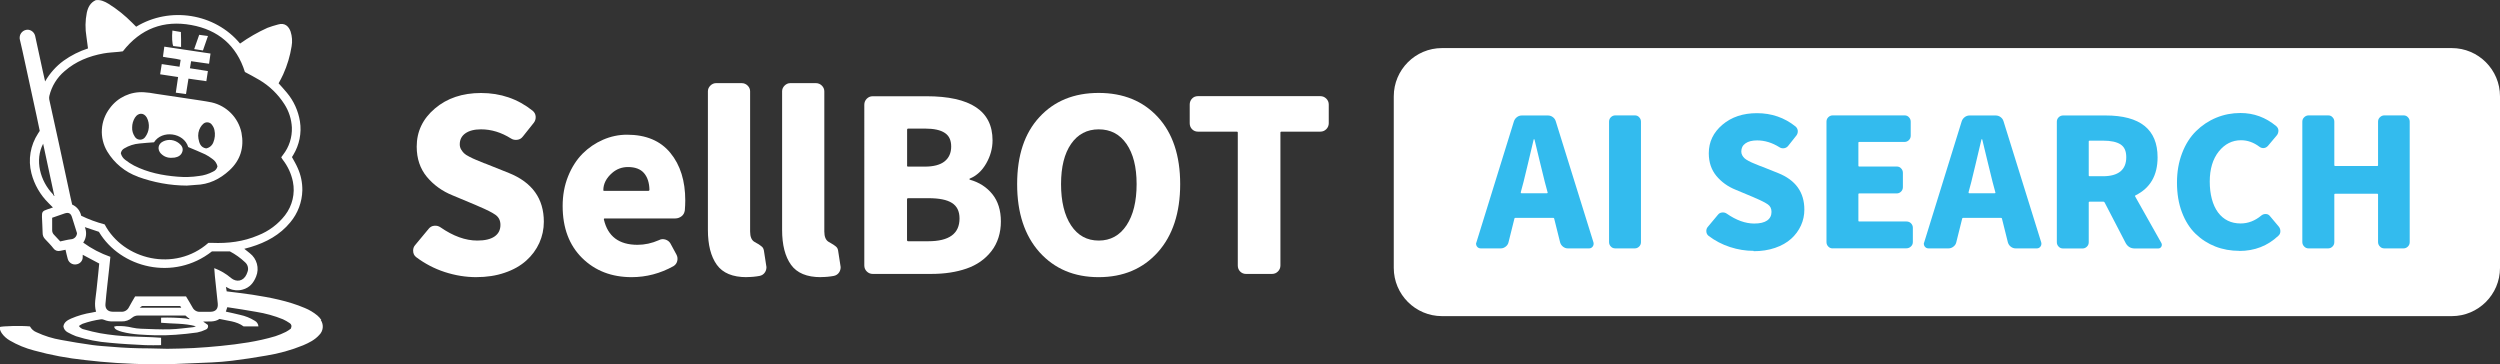 <?xml version="1.0" encoding="UTF-8"?><svg id="_レイヤー_2" xmlns="http://www.w3.org/2000/svg" viewBox="0 0 293.79 42.81"><rect x="0" y="0" width="293.79" height="42.81" fill="#333333" stroke="none"/><defs><style>.cls-1{fill:#fff;}.cls-2{fill:#3be;}</style></defs><g id="_レイヤー_1-2"><path class="cls-1" d="m37.76,37.6c-.13-.19-.28-.37-.46-.52-.45-.37-.95-.67-1.49-.89-1.98-.84-4.07-1.23-6.17-1.56-.99-.15-1.98-.26-3-.39-.02-.15-.05-.31-.09-.53.17.09.29.16.4.21.49.22,1.05.26,1.57.11.81-.22,1.28-.78,1.58-1.54.4-.97.09-2.09-.74-2.73-.21-.16-.42-.33-.65-.52.28-.08.52-.14.76-.21,1.81-.55,3.43-1.42,4.65-2.91.88-1.05,1.38-2.38,1.41-3.75.01-.9-.17-1.79-.54-2.61-.19-.45-.45-.87-.68-1.3.05-.09.11-.18.16-.26.71-1.18.99-2.56.78-3.92-.2-1.25-.73-2.43-1.55-3.4-.31-.38-.65-.74-.96-1.09.19-.36.39-.7.54-1.05.48-1.06.81-2.17.99-3.31.1-.57.06-1.16-.12-1.72-.21-.59-.66-1.08-1.48-.83-.42.11-.83.24-1.24.39-1.13.51-2.21,1.13-3.22,1.85-2.95-3.56-8.26-4.39-12.21-1.98-.15-.15-.3-.31-.46-.46-.84-.85-1.77-1.6-2.78-2.23-.46-.28-.95-.51-1.51-.43-.64.29-.91.84-1.05,1.47-.19.94-.2,1.9-.04,2.85.07.44.12.88.18,1.35-1.02.33-1.99.82-2.86,1.44-.89.65-1.63,1.48-2.18,2.44-.1-.45-.19-.85-.28-1.24-.3-1.37-.59-2.74-.89-4.11-.1-.41-.45-.71-.87-.73-.52,0-.95.42-.95.94,0,.08,0,.17.03.25.21.84.38,1.69.57,2.54.46,2.12.93,4.23,1.38,6.35.13.61.26,1.21.38,1.81-.07.11-.14.21-.2.31-.9,1.38-1.19,3.07-.78,4.67.34,1.33,1.04,2.54,2.01,3.5.16.16.32.33.52.52-.26.09-.46.17-.67.23-.55.18-.64.3-.62.88.02.64.07,1.28.08,1.91,0,.26.1.51.29.7.34.36.69.71.99,1.1.17.24.48.35.77.28.21-.04.42-.08.64-.13.09.38.16.73.26,1.07.12.46.58.74,1.04.64.42-.07.73-.43.72-.85,0-.09,0-.17,0-.27l1.94,1.03c-.04.42-.08.82-.12,1.22-.07.63-.14,1.27-.2,1.9-.08.84-.31,1.68-.05,2.54-.18.04-.34.07-.49.1-.84.13-1.67.37-2.46.71-.41.19-.81.41-.89.91.04.3.23.56.5.7.32.18.65.33.98.46,1.29.41,2.61.67,3.96.77,1.4.14,2.81.21,4.21.28.6.03,1.21,0,1.83,0v-.87c-.35-.02-.68-.05-1.01-.06-.83-.03-1.65-.06-2.48-.09-1.23-.04-2.46-.17-3.67-.38-.63-.11-1.24-.27-1.86-.44-.26-.04-.49-.19-.64-.41.14-.1.28-.19.43-.26.71-.25,1.44-.43,2.19-.53.11,0,.23.01.33.06.35.15.73.21,1.11.19.32-.01.64,0,.96,0,.45.02.9-.14,1.24-.44.19-.16.43-.25.68-.25,1.86,0,3.72,0,5.58,0l.31.26c.05.03.11.06.16.1,0,.03-.02.05-.02.08l-.39-.09c-.97-.1-1.95-.13-2.92-.1v.6c1.35.13,2.71.04,4.09.41-.1.05-.21.08-.32.11-.91.09-1.82.23-2.73.25-1.13.03-2.27-.03-3.4-.07-.35-.01-.69-.06-1.03-.13-.61-.15-1.23-.21-1.85-.18-.09.01-.19.03-.28.06.04.25.22.34.38.42.18.08.37.15.57.2,1.27.33,2.58.35,3.88.4.8.02,1.6,0,2.39-.06.85-.06,1.7-.15,2.55-.27.34-.07.67-.18.98-.33.21-.06.34-.28.28-.5,0-.02-.02-.05-.03-.07l-.54-.38c.66-.04,1.33.1,1.92-.31.97.23,1.99.25,2.84.88h1.74c-.02-.28-.18-.54-.44-.67-.53-.33-1.11-.56-1.72-.69-.54-.14-1.1-.25-1.67-.38.06-.18.11-.33.17-.52,1.15.18,2.28.34,3.41.55,1.07.17,2.12.46,3.13.87.28.13.54.28.79.45.2.13.28.33.14.65-.18.14-.38.27-.58.38-.4.2-.82.37-1.24.51-2.09.63-4.24.92-6.4,1.14-1.07.11-2.14.19-3.21.25-1.03.05-2.06.08-3.09.09-.71,0-1.42-.05-2.13-.05-1.48,0-2.96-.06-4.44-.19-.74-.06-1.48-.1-2.21-.2-1.23-.17-2.46-.37-3.69-.6-1-.17-1.97-.47-2.89-.9-.34-.13-.61-.38-.78-.69-.97-.1-3.29-.05-3.59.08.04.25.13.5.27.71.25.36.58.65.96.87.89.52,1.85.91,2.85,1.17,1.96.54,3.95.91,5.97,1.12,1.22.15,2.45.26,3.68.34,1.33.08,2.67.14,4,.17,1,.02,2-.01,3.01-.05,1.41-.05,2.81-.11,4.22-.18.8-.04,1.59-.1,2.39-.2,1.33-.17,2.67-.36,4-.6,1.49-.24,2.94-.64,4.34-1.21.7-.3,1.37-.63,1.89-1.21.48-.46.56-1.2.19-1.76M6.26,22.87c-1.58-1.61-2.18-4.09-1.19-5.98.44,2.03.86,4,1.28,5.97,0,.03.02.06.02.09.02.02.04.04.05.05,0,.01-.01.02-.02.03l-.13-.08s-.01-.06-.02-.08m2.08,5.25c-.43.05-.85.17-1.25.25-.26-.27-.48-.52-.71-.76-.15-.14-.24-.33-.24-.54,0-.48,0-.96,0-1.48.49-.17.98-.35,1.47-.51.45-.15.71-.02.85.41.21.64.41,1.29.6,1.91-.02.39-.33.7-.72.72m1.21-2.77c-.12-.58-.51-1.07-1.06-1.31-.12-.52-.25-1.07-.36-1.62-.38-1.78-.77-3.56-1.15-5.34-.39-1.79-.79-3.58-1.18-5.38-.03-.14-.02-.29.01-.43.27-1.14.9-2.16,1.79-2.91,1.31-1.15,2.88-1.77,4.57-2.08.6-.11,1.21-.13,1.81-.19.16-.02.31-.04.47-.06,2.08-2.67,4.8-3.68,8.04-3.09,3.14.57,5.32,2.38,6.3,5.52.55.3,1.13.59,1.69.93,1.19.7,2.2,1.68,2.95,2.85.53.82.83,1.76.88,2.74.04,1.16-.32,2.29-1.03,3.2-.07.09-.14.18-.22.3.06.1.11.2.18.29.59.76,1,1.64,1.19,2.58.28,1.38-.06,2.82-.92,3.94-.82,1.06-1.92,1.88-3.17,2.37-1.73.74-3.54.96-5.41.88-.14,0-.29,0-.43,0-3.95,3.49-10.01,1.98-12.19-2.17-.95-.25-1.88-.59-2.76-1.02m6.88,10.81c.13-.1.2-.15.27-.2.02-.01.06,0,.08,0h4.41c.04.06.08.12.12.2h-4.88Zm8.83-3.73c.11,1.08.23,2.16.34,3.24.06.62-.24.96-.86.97-.41,0-.82-.01-1.22,0-.37.03-.72-.18-.89-.52-.12-.21-.24-.43-.37-.64s-.25-.42-.39-.65h-5.98c-.23.41-.49.81-.71,1.24-.17.38-.57.62-.99.56-.32-.01-.64,0-.96,0-.55-.01-.87-.34-.83-.89.05-.71.14-1.41.21-2.12.07-.69.15-1.38.23-2.07.05-.44.09-.89.14-1.37-1.14-.4-2.22-.96-3.19-1.67.37-.53.44-1.22.19-1.82.58.19,1.11.37,1.65.55,2.54,4.26,8.8,5.83,13.29,2.3h2.1c.65.34,1.25.77,1.79,1.28.33.29.44.75.28,1.15-.03.1-.07.19-.11.28-.36.79-1.16.96-1.82.42-.58-.5-1.25-.89-1.97-1.16.03.32.04.62.07.91m-9.05-11.65c1.84.67,3.79,1.03,5.75,1.04.25-.02.64-.06,1.03-.08,1.56-.04,2.86-.68,3.98-1.71,1.3-1.2,1.75-2.69,1.42-4.42-.37-1.78-1.75-3.17-3.52-3.57-.42-.09-.85-.15-1.28-.22-.84-.13-1.69-.26-2.53-.38-.92-.14-1.83-.28-2.75-.41-.46-.09-.92-.15-1.38-.18-1.57-.1-3.08.6-4.01,1.87-1.14,1.48-1.26,3.5-.3,5.1.83,1.37,2.09,2.41,3.59,2.95m7.37-5.82c.08-.14.18-.26.3-.37.26-.26.69-.26.96,0,.03.03.05.06.07.09.15.18.25.39.3.62.11.48.06.99-.13,1.45-.14.37-.46.64-.85.71-.66-.12-.8-.63-.9-1.15-.08-.46,0-.94.24-1.34m-7.69-1.14c.34-.55,1.02-.64,1.39.02.38.74.3,1.63-.21,2.29-.24.32-.69.39-1.02.15-.08-.06-.15-.14-.2-.23-.21-.32-.32-.69-.3-1.07,0-.41.12-.81.33-1.15m-1.26,3.62c.55-.33,1.17-.53,1.8-.58.56-.07,1.13-.09,1.7-.14.93-1.48,3.51-1.15,4.02.56.68.29,1.34.55,1.98.85.3.15.58.33.84.53.31.2.53.52.62.88-.06.29-.26.52-.53.63-.51.27-1.07.45-1.65.51-.83.13-1.68.15-2.52.08-1.77-.14-3.5-.49-5.1-1.3-.36-.19-.7-.41-1.02-.66-.27-.19-.46-.47-.54-.79.04-.24.18-.45.4-.57m6.33-8.39l-2.11-.32c.07-.41.13-.8.19-1.2.71.11,1.38.2,2.09.31.04-.26.08-.51.13-.81-.69-.18-1.38-.21-2.08-.36l.16-1.19c1.81.27,3.59.53,5.43.81-.06.43-.11.79-.17,1.2l-2.11-.3c-.05.27-.09.53-.14.83l2.11.33c-.06.39-.12.77-.18,1.19-.69-.1-1.37-.19-2.1-.3-.1.61-.19,1.19-.29,1.81l-1.2-.16c.09-.62.18-1.21.27-1.84m-.57-3.64c-.13-.28-.17-1.04-.1-1.82l1,.17c0,.31.02.59.02.88,0,.27,0,.55,0,.88-.31-.04-.62-.08-.92-.11m3.49.52l-1.03-.16c.2-.57.39-1.11.59-1.68l1.03.14c-.2.57-.39,1.12-.59,1.7m-4.93,12.13c-.46-.49-.36-1.15.25-1.44.61-.3,1.34-.21,1.87.22.32.25.52.58.39.98-.13.43-.49.63-.91.7-.12.01-.23.02-.35.02-.47.03-.93-.15-1.25-.49"/><path class="cls-1" d="m169.46,5.65h118.66c3.13,0,5.67,2.54,5.67,5.67v20.16c0,3.13-2.54,5.67-5.67,5.67h-118.66c-3.13,0-5.67-2.54-5.67-5.67V11.32c0-3.13,2.54-5.67,5.67-5.67Z"/><path class="cls-1" d="m55.98,32.57c-1.24,0-2.48-.2-3.71-.6-1.23-.4-2.35-.99-3.36-1.75-.24-.18-.36-.44-.36-.77,0-.24.07-.45.22-.63l1.62-1.95c.17-.2.38-.32.64-.34.27-.03.51.03.73.18,1.5,1.04,2.94,1.56,4.33,1.56.89,0,1.57-.16,2.03-.48.46-.32.69-.77.69-1.36,0-.51-.19-.9-.58-1.18-.38-.27-1.05-.61-2-1.01-.16-.07-.28-.13-.36-.16l-2.68-1.12c-1.22-.49-2.23-1.22-3.03-2.18-.79-.96-1.19-2.14-1.19-3.55,0-1.77.71-3.27,2.14-4.48,1.42-1.21,3.23-1.82,5.42-1.82,2.3,0,4.32.69,6.06,2.08.22.18.34.41.36.68.02.27-.05.52-.22.74l-1.29,1.62c-.17.22-.38.35-.66.38-.27.04-.52-.02-.74-.16-1.13-.71-2.3-1.07-3.51-1.07-.79,0-1.4.16-1.84.47-.44.31-.66.74-.66,1.29,0,.22.05.42.15.59.1.17.21.32.34.45.13.13.34.27.64.42.3.16.56.27.77.36.21.08.53.22.97.4.13.04.23.07.3.11l2.6,1.04c2.74,1.1,4.11,3.01,4.11,5.73,0,.88-.18,1.71-.53,2.49-.36.79-.87,1.48-1.54,2.08-.67.6-1.51,1.08-2.52,1.42-1.01.35-2.13.52-3.36.52Z"/><path class="cls-1" d="m74.23,32.57c-2.36,0-4.3-.75-5.82-2.25s-2.29-3.54-2.29-6.11c0-1.26.21-2.42.64-3.49.43-1.07,1-1.95,1.7-2.66.7-.7,1.51-1.25,2.41-1.64.9-.39,1.84-.59,2.81-.59,2.23,0,3.93.71,5.1,2.14,1.17,1.42,1.75,3.29,1.75,5.59,0,.38-.02.77-.05,1.15-.04.29-.16.53-.38.7-.22.17-.47.26-.74.26h-8.28c-.09,0-.13.04-.11.14.46,1.97,1.77,2.96,3.95,2.96.84,0,1.68-.18,2.52-.55.24-.13.49-.15.75-.07.26.08.46.23.59.45l.71,1.31c.13.24.16.49.1.75-.06.27-.21.47-.45.62-1.55.86-3.19,1.29-4.91,1.29Zm-3.34-10.22c0,.05.04.08.11.08h5.18c.09,0,.14-.05.14-.14-.02-.82-.23-1.47-.64-1.95-.41-.47-1.04-.71-1.88-.71-.71,0-1.33.23-1.86.69-.69.6-1.04,1.28-1.04,2.03Z"/><path class="cls-1" d="m87.73,32.57c-1.63,0-2.79-.48-3.49-1.45-.7-.97-1.05-2.34-1.05-4.11V10.73c0-.26.1-.48.29-.67.19-.19.42-.29.67-.29h3.01c.27,0,.51.1.7.29.19.19.29.42.29.67v16.47c0,.62.17,1.03.52,1.23.02.02.1.07.26.15.15.08.26.14.3.18.05.04.12.09.22.16.1.07.17.15.22.23.04.08.08.18.1.29l.27,1.75c.02.07.03.14.03.19,0,.22-.05.42-.16.6-.15.24-.36.38-.63.44-.47.09-.99.14-1.53.14Z"/><path class="cls-1" d="m96.45,32.57c-1.63,0-2.79-.48-3.49-1.45-.7-.97-1.05-2.34-1.05-4.11V10.73c0-.26.1-.48.29-.67.19-.19.42-.29.67-.29h3.01c.27,0,.51.1.7.29.19.19.29.42.29.67v16.47c0,.62.17,1.03.52,1.23.02.02.1.07.26.15.15.08.25.14.3.18.04.04.12.09.22.16.1.07.17.15.22.23.05.08.08.18.1.29l.27,1.75c.02.07.03.14.03.19,0,.22-.05.42-.16.6-.15.24-.36.38-.63.44-.47.09-.99.14-1.53.14Z"/><path class="cls-1" d="m102.56,32.19c-.27,0-.51-.1-.7-.29s-.29-.42-.29-.7V12.3c0-.27.1-.51.29-.7s.42-.29.7-.29h6.3c5.19,0,7.78,1.73,7.78,5.18,0,.95-.25,1.85-.74,2.71-.49.86-1.13,1.45-1.92,1.78-.04,0-.05.02-.05.07s.02.07.05.07c1.1.31,1.98.88,2.64,1.7s1,1.89,1,3.21-.37,2.53-1.11,3.48c-.74.95-1.71,1.63-2.92,2.05-1.21.42-2.58.63-4.14.63h-6.91Zm4.03-12.72c0,.07.05.11.14.11h1.95c1.04,0,1.82-.21,2.33-.62.51-.41.77-.99.77-1.74s-.25-1.27-.75-1.6c-.5-.34-1.28-.51-2.34-.51h-1.95c-.09,0-.14.05-.14.14v4.22Zm0,8.74c0,.09.05.14.14.14h2.36c2.45,0,3.67-.89,3.67-2.68,0-.84-.3-1.45-.89-1.82-.59-.38-1.52-.56-2.78-.56h-2.36c-.09,0-.14.05-.14.14v4.8Z"/><path class="cls-1" d="m136.06,29.64c-1.75,1.95-4.07,2.93-6.95,2.93s-5.19-.98-6.95-2.93c-1.75-1.96-2.63-4.62-2.63-8s.87-5.99,2.62-7.88c1.74-1.89,4.06-2.84,6.96-2.84s5.22.95,6.96,2.84c1.74,1.89,2.62,4.52,2.62,7.88s-.88,6.05-2.63,8Zm-10.19-3.15c.79,1.19,1.87,1.78,3.25,1.78s2.47-.6,3.26-1.79,1.19-2.81,1.19-4.84-.4-3.58-1.19-4.73c-.79-1.14-1.88-1.71-3.26-1.71s-2.46.57-3.25,1.71c-.79,1.14-1.18,2.72-1.18,4.73s.39,3.66,1.18,4.85Z"/><path class="cls-1" d="m146.42,32.19c-.27,0-.5-.1-.69-.29-.18-.19-.27-.42-.27-.7v-15.62c0-.07-.05-.11-.14-.11h-4.55c-.27,0-.5-.1-.69-.29-.18-.19-.27-.42-.27-.7v-2.19c0-.27.09-.51.27-.7.18-.19.41-.29.69-.29h14.39c.27,0,.51.1.7.29.19.19.29.42.29.7v2.19c0,.27-.1.51-.29.7-.19.19-.42.29-.7.29h-4.58c-.07,0-.11.04-.11.11v15.62c0,.27-.1.51-.29.7s-.42.29-.7.29h-3.07Z"/><path class="cls-2" d="m184.24,29.19c-.21,0-.39-.07-.56-.2-.17-.13-.28-.3-.34-.5l-.7-2.81c-.01-.05-.05-.08-.12-.08h-4.43c-.07,0-.11.03-.12.08l-.7,2.81c-.05.21-.17.37-.34.5-.17.13-.36.2-.56.2h-2.36c-.19,0-.34-.08-.45-.23-.07-.1-.1-.2-.1-.31,0-.05.01-.11.04-.16l4.41-14.23c.07-.21.19-.37.36-.5.17-.13.37-.19.58-.19h3.04c.22,0,.42.06.59.19.18.13.29.3.35.5l4.43,14.23c.01.05.02.11.02.16,0,.11-.03.21-.1.31-.11.15-.25.23-.43.23h-2.5Zm-5.52-6.58c-.01.07.01.1.08.1h2.99c.07,0,.1-.03.08-.1l-.33-1.23c-.14-.55-.34-1.39-.62-2.53-.27-1.14-.47-1.96-.59-2.45-.01-.03-.03-.04-.06-.04s-.04.01-.04.04c-.55,2.32-.94,3.99-1.19,4.98l-.33,1.23Z"/><path class="cls-2" d="m189.82,29.19c-.21,0-.38-.07-.52-.22-.14-.14-.21-.32-.21-.52v-14.15c0-.21.07-.38.21-.52.14-.14.32-.22.52-.22h2.3c.21,0,.38.07.51.22.14.14.21.32.21.52v14.15c0,.21-.07.38-.21.52-.14.14-.31.22-.51.22h-2.3Z"/><path class="cls-2" d="m206.08,29.48c-.93,0-1.86-.15-2.78-.45-.92-.3-1.76-.74-2.51-1.31-.18-.14-.27-.33-.27-.57,0-.18.05-.34.16-.47l1.21-1.45c.12-.15.28-.24.48-.26.2-.02.38.02.54.13,1.12.78,2.2,1.17,3.24,1.17.67,0,1.18-.12,1.52-.36.34-.24.51-.58.51-1.01,0-.38-.14-.68-.43-.88-.29-.2-.79-.46-1.5-.76-.12-.05-.21-.1-.27-.12l-2.01-.84c-.92-.37-1.67-.91-2.27-1.63-.59-.72-.89-1.6-.89-2.66,0-1.33.53-2.44,1.6-3.35s2.42-1.36,4.06-1.36c1.72,0,3.23.52,4.53,1.56.16.14.25.31.27.51.01.21-.04.39-.16.55l-.96,1.21c-.12.16-.29.26-.49.29s-.39-.01-.55-.12c-.85-.53-1.72-.8-2.62-.8-.59,0-1.05.12-1.37.35-.33.23-.49.55-.49.96,0,.16.04.31.11.44.07.13.16.24.26.34s.26.2.48.32c.22.12.42.21.57.27.16.06.4.16.73.3.1.03.17.05.23.08l1.95.78c2.05.82,3.08,2.25,3.08,4.29,0,.66-.13,1.28-.4,1.87-.27.59-.65,1.11-1.15,1.56-.5.45-1.13.81-1.89,1.07-.76.26-1.6.39-2.51.39Z"/><path class="cls-2" d="m215.37,29.19c-.21,0-.38-.07-.52-.22-.14-.14-.21-.32-.21-.52v-14.15c0-.21.07-.38.21-.52.14-.14.32-.22.52-.22h8.45c.21,0,.38.07.51.22.14.14.21.32.21.52v1.64c0,.21-.07.38-.21.52-.14.14-.31.22-.51.22h-5.33c-.07,0-.1.03-.1.08v2.73c0,.05.03.08.1.08h4.41c.21,0,.38.07.51.22.14.14.21.32.21.52v1.68c0,.2-.07.38-.21.52s-.31.22-.51.22h-4.41c-.07,0-.1.03-.1.08v3.14c0,.05.03.08.1.08h5.56c.2,0,.38.07.52.21.14.14.22.32.22.52v1.68c0,.21-.07.38-.22.52-.14.14-.32.22-.52.22h-8.67Z"/><path class="cls-2" d="m236.86,29.19c-.2,0-.39-.07-.56-.2-.17-.13-.28-.3-.34-.5l-.7-2.81c-.01-.05-.05-.08-.12-.08h-4.43c-.07,0-.11.03-.12.08l-.7,2.81c-.05.21-.17.37-.34.5-.17.13-.36.2-.56.2h-2.36c-.19,0-.34-.08-.45-.23-.07-.1-.1-.2-.1-.31,0-.05.01-.11.04-.16l4.41-14.23c.07-.21.19-.37.36-.5.17-.13.37-.19.58-.19h3.04c.22,0,.42.06.59.19.18.13.29.3.35.5l4.43,14.23c.01.05.02.11.02.16,0,.11-.03.21-.1.31-.11.15-.25.23-.43.23h-2.5Zm-5.52-6.58c-.01.07.01.1.08.1h2.99c.07,0,.1-.03.08-.1l-.33-1.23c-.14-.55-.34-1.39-.62-2.53s-.47-1.96-.59-2.45c-.01-.03-.03-.04-.06-.04s-.04.01-.04.04c-.55,2.32-.94,3.99-1.19,4.98l-.33,1.23Z"/><path class="cls-2" d="m253.99,28.55c.04.07.06.14.06.22s-.02.15-.06.22c-.08.14-.21.21-.37.21h-2.75c-.48,0-.83-.21-1.07-.64l-2.48-4.78c-.04-.05-.09-.08-.14-.08h-1.62c-.07,0-.1.03-.1.08v4.68c0,.21-.07.38-.21.52-.14.14-.31.22-.51.22h-2.3c-.21,0-.38-.07-.52-.22-.14-.14-.21-.32-.21-.52v-14.15c0-.21.07-.38.21-.52.14-.14.32-.22.52-.22h5c4.07,0,6.11,1.64,6.11,4.92,0,2.13-.87,3.62-2.6,4.47-.05.03-.07.07-.04.12l3.08,5.47Zm-8.43-12.02c-.07,0-.1.03-.1.08v4.02c0,.05.03.08.1.08h1.58c.9,0,1.58-.19,2.04-.56.46-.38.69-.93.69-1.67s-.22-1.21-.67-1.51c-.45-.29-1.13-.44-2.06-.44h-1.58Z"/><path class="cls-2" d="m263.17,29.48c-1.01,0-1.96-.17-2.83-.51s-1.65-.84-2.33-1.5c-.68-.66-1.21-1.5-1.6-2.53-.39-1.03-.58-2.19-.58-3.48s.2-2.41.6-3.46c.4-1.05.95-1.91,1.64-2.59.69-.68,1.48-1.21,2.38-1.58.9-.37,1.84-.55,2.84-.55,1.56,0,2.96.51,4.2,1.54.16.14.25.31.26.51,0,.21-.05.39-.17.55l-1.05,1.25c-.14.16-.3.25-.5.27-.2.01-.37-.04-.52-.16-.68-.51-1.4-.76-2.15-.76-1.04,0-1.91.44-2.62,1.32-.7.88-1.06,2.06-1.06,3.54s.33,2.75.97,3.62c.65.87,1.54,1.3,2.66,1.3.87,0,1.69-.31,2.44-.94.15-.12.33-.18.52-.17.2,0,.36.09.48.24l1.05,1.25c.12.15.18.33.18.53,0,.22-.08.4-.23.53-1.26,1.19-2.79,1.79-4.59,1.79Z"/><path class="cls-2" d="m271.3,29.19c-.21,0-.38-.07-.52-.22-.14-.14-.22-.32-.22-.52v-14.15c0-.21.07-.38.22-.52.14-.14.32-.22.52-.22h2.3c.21,0,.38.07.51.22.14.14.21.32.21.52v5.11c0,.07.03.1.1.1h4.96c.05,0,.08-.03.08-.1v-5.11c0-.21.07-.38.22-.52.14-.14.32-.22.52-.22h2.26c.21,0,.38.07.51.22.14.14.21.32.21.52v14.15c0,.21-.07.38-.21.52-.14.14-.31.22-.51.22h-2.26c-.21,0-.38-.07-.52-.22-.14-.14-.22-.32-.22-.52v-5.6c0-.05-.03-.08-.08-.08h-4.96c-.07,0-.1.03-.1.08v5.6c0,.21-.07.38-.21.52-.14.14-.31.22-.51.22h-2.3Z"/></g></svg>